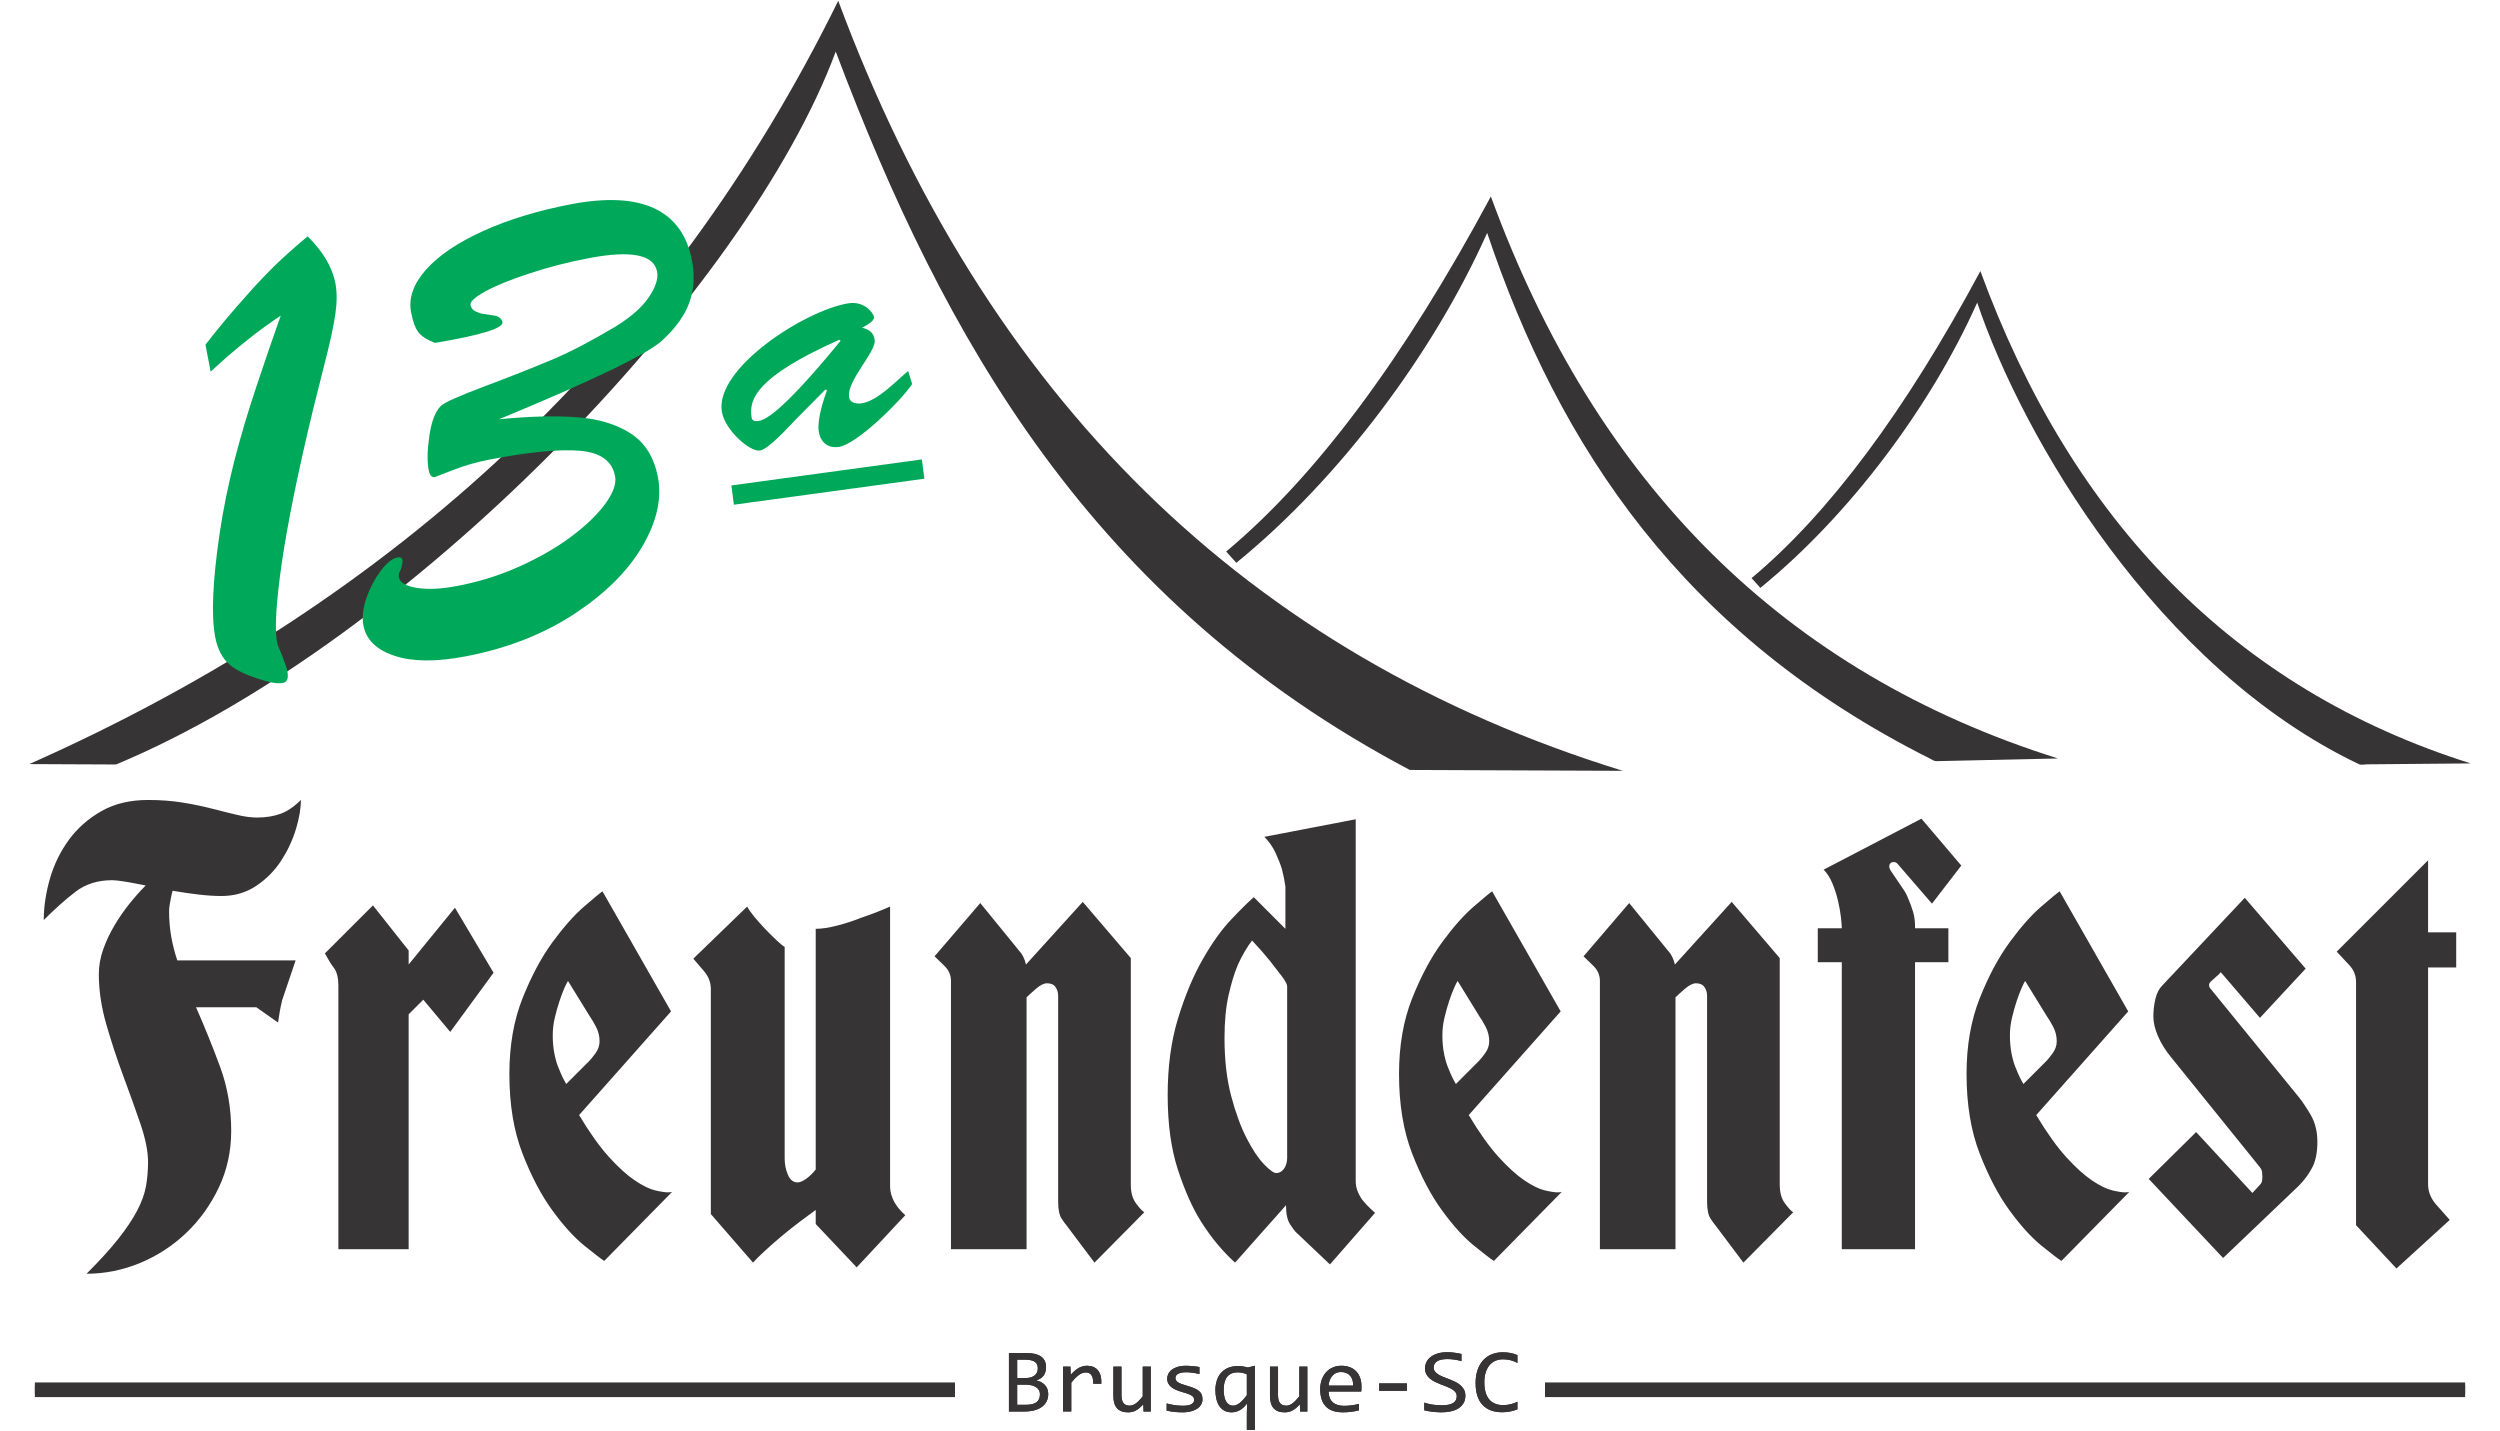 <?xml version="1.0" encoding="UTF-8"?> <svg xmlns="http://www.w3.org/2000/svg" xmlns:xlink="http://www.w3.org/1999/xlink" xmlns:xodm="http://www.corel.com/coreldraw/odm/2003" xml:space="preserve" width="512px" height="293px" version="1.1" style="shape-rendering:geometricPrecision; text-rendering:geometricPrecision; image-rendering:optimizeQuality; fill-rule:evenodd; clip-rule:evenodd" viewBox="0 0 512 292.67"> <defs> <style type="text/css"> .str0 {stroke:#373435;stroke-width:3;stroke-miterlimit:22.926} .str1 {stroke:#373435;stroke-width:3;stroke-miterlimit:22.926} .fil0 {fill:none} .fil2 {fill:#373435} .fil1 {fill:#373435;fill-rule:nonzero} .fil3 {fill:#00A859;fill-rule:nonzero} </style> </defs> <g id="Camada_x0020_1">  <g id="_2037781076128"> <line class="fil0 str0" x1="7.14" y1="284.46" x2="195.58" y2="284.46"></line> <line class="fil0 str1" x1="504.86" y1="284.46" x2="316.42" y2="284.46"></line> <path class="fil1" d="M214.68 285.33c0,0.57 -0.12,1.08 -0.35,1.53 -0.23,0.44 -0.55,0.81 -0.97,1.11 -0.43,0.31 -0.93,0.54 -1.53,0.7 -0.6,0.16 -1.26,0.24 -2,0.24l-3.2 0 0 -11.98 3.5 0c2.73,0 4.1,0.97 4.1,2.91 0,0.65 -0.16,1.21 -0.47,1.68 -0.32,0.46 -0.83,0.8 -1.55,1.03 0.34,0.06 0.65,0.16 0.95,0.31 0.29,0.15 0.56,0.34 0.78,0.57 0.23,0.23 0.41,0.51 0.54,0.82 0.13,0.32 0.2,0.68 0.2,1.08zm-2.14 -5.27c0,-0.24 -0.04,-0.47 -0.12,-0.69 -0.07,-0.22 -0.2,-0.4 -0.39,-0.56 -0.19,-0.16 -0.45,-0.28 -0.76,-0.37 -0.32,-0.09 -0.73,-0.14 -1.22,-0.14l-1.73 0 0 3.76 1.67 0c0.39,0 0.74,-0.04 1.04,-0.12 0.31,-0.08 0.58,-0.21 0.8,-0.37 0.23,-0.16 0.4,-0.37 0.52,-0.62 0.13,-0.25 0.19,-0.54 0.19,-0.89zm0.44 5.32c0,-0.3 -0.06,-0.58 -0.2,-0.82 -0.13,-0.25 -0.32,-0.46 -0.58,-0.62 -0.25,-0.17 -0.56,-0.3 -0.92,-0.39 -0.37,-0.09 -0.78,-0.14 -1.23,-0.14l-1.73 0 0 4.13 1.78 0c0.98,0 1.69,-0.17 2.17,-0.52 0.48,-0.35 0.71,-0.9 0.71,-1.64zm4.74 -5.67l1.51 0 0.05 1.7c0.57,-0.66 1.12,-1.13 1.67,-1.43 0.55,-0.29 1.1,-0.44 1.66,-0.44 0.98,0 1.73,0.31 2.24,0.93 0.51,0.62 0.75,1.53 0.71,2.75l-1.67 0c0.02,-0.81 -0.11,-1.4 -0.37,-1.76 -0.26,-0.37 -0.65,-0.55 -1.15,-0.55 -0.22,0 -0.45,0.04 -0.67,0.12 -0.23,0.07 -0.46,0.19 -0.69,0.36 -0.24,0.17 -0.49,0.39 -0.76,0.65 -0.26,0.27 -0.55,0.59 -0.85,0.96l0 5.91 -1.68 0 0 -9.2zm17.96 9.2l-1.48 0 -0.06 -1.48c-0.28,0.31 -0.55,0.58 -0.81,0.79 -0.25,0.21 -0.51,0.38 -0.76,0.51 -0.25,0.13 -0.51,0.22 -0.76,0.27 -0.26,0.06 -0.53,0.08 -0.82,0.08 -0.98,0 -1.72,-0.28 -2.22,-0.84 -0.5,-0.55 -0.75,-1.39 -0.75,-2.52l0 -6.01 1.66 0 0 5.88c0,1.42 0.55,2.12 1.65,2.12 0.2,0 0.4,-0.03 0.59,-0.09 0.19,-0.05 0.39,-0.16 0.61,-0.3 0.21,-0.14 0.44,-0.34 0.68,-0.58 0.24,-0.25 0.52,-0.55 0.82,-0.93l0 -6.1 1.65 0 0 9.2zm10.59 -2.51c0,0.33 -0.05,0.62 -0.17,0.87 -0.11,0.26 -0.27,0.49 -0.46,0.69 -0.2,0.2 -0.43,0.37 -0.69,0.51 -0.26,0.14 -0.54,0.25 -0.83,0.34 -0.29,0.1 -0.6,0.16 -0.91,0.2 -0.31,0.05 -0.61,0.07 -0.91,0.07 -0.65,0 -1.24,-0.03 -1.78,-0.08 -0.54,-0.06 -1.08,-0.15 -1.59,-0.28l0 -1.46c0.55,0.15 1.11,0.27 1.66,0.35 0.55,0.08 1.1,0.12 1.64,0.12 0.8,0 1.38,-0.1 1.76,-0.31 0.38,-0.21 0.57,-0.51 0.57,-0.89 0,-0.17 -0.02,-0.31 -0.09,-0.44 -0.06,-0.14 -0.17,-0.26 -0.32,-0.38 -0.16,-0.12 -0.41,-0.24 -0.74,-0.37 -0.34,-0.13 -0.79,-0.28 -1.37,-0.44 -0.43,-0.13 -0.83,-0.26 -1.19,-0.42 -0.37,-0.16 -0.68,-0.34 -0.95,-0.56 -0.27,-0.21 -0.47,-0.46 -0.63,-0.75 -0.15,-0.28 -0.23,-0.62 -0.23,-1.02 0,-0.25 0.06,-0.53 0.19,-0.84 0.12,-0.3 0.33,-0.59 0.63,-0.85 0.3,-0.27 0.7,-0.48 1.21,-0.66 0.51,-0.17 1.15,-0.26 1.91,-0.26 0.37,0 0.79,0.02 1.24,0.06 0.46,0.04 0.94,0.11 1.43,0.2l0 1.43c-0.52,-0.12 -1.01,-0.21 -1.48,-0.27 -0.47,-0.06 -0.87,-0.09 -1.21,-0.09 -0.42,0 -0.76,0.03 -1.05,0.09 -0.28,0.07 -0.51,0.15 -0.68,0.26 -0.18,0.1 -0.3,0.23 -0.38,0.37 -0.08,0.14 -0.12,0.3 -0.12,0.46 0,0.17 0.04,0.32 0.1,0.45 0.07,0.14 0.19,0.27 0.37,0.39 0.18,0.13 0.44,0.25 0.76,0.38 0.33,0.12 0.75,0.26 1.27,0.41 0.56,0.16 1.04,0.32 1.43,0.5 0.38,0.17 0.7,0.36 0.94,0.58 0.24,0.21 0.41,0.45 0.52,0.72 0.1,0.27 0.15,0.58 0.15,0.92zm2.64 -1.9c0,-0.66 0.1,-1.28 0.28,-1.88 0.18,-0.59 0.45,-1.11 0.83,-1.56 0.38,-0.45 0.86,-0.81 1.45,-1.07 0.59,-0.26 1.29,-0.39 2.11,-0.39 0.32,0 0.64,0.02 0.96,0.07 0.32,0.05 0.65,0.12 1.01,0.23l1.45 -0.36 0 13.13 -1.65 0 0 -3.48 0.08 -1.97c-0.89,1.24 -1.97,1.86 -3.21,1.86 -0.55,0 -1.04,-0.11 -1.45,-0.33 -0.41,-0.22 -0.76,-0.53 -1.03,-0.93 -0.28,-0.41 -0.49,-0.89 -0.62,-1.45 -0.14,-0.57 -0.21,-1.19 -0.21,-1.87zm1.7 -0.1c0,0.51 0.03,0.97 0.12,1.38 0.07,0.41 0.19,0.76 0.36,1.04 0.16,0.29 0.36,0.51 0.6,0.66 0.25,0.15 0.54,0.23 0.86,0.23 0.42,0 0.86,-0.18 1.33,-0.54 0.47,-0.36 0.96,-0.9 1.47,-1.61l0 -4.27c-0.25,-0.12 -0.54,-0.21 -0.86,-0.29 -0.32,-0.07 -0.66,-0.11 -1.02,-0.11 -0.93,0 -1.65,0.3 -2.13,0.89 -0.49,0.6 -0.73,1.47 -0.73,2.62zm17.14 4.51l-1.48 0 -0.06 -1.48c-0.29,0.31 -0.55,0.58 -0.81,0.79 -0.26,0.21 -0.51,0.38 -0.76,0.51 -0.26,0.13 -0.51,0.22 -0.77,0.27 -0.26,0.06 -0.52,0.08 -0.81,0.08 -0.98,0 -1.72,-0.28 -2.22,-0.84 -0.5,-0.55 -0.75,-1.39 -0.75,-2.52l0 -6.01 1.65 0 0 5.88c0,1.42 0.55,2.12 1.65,2.12 0.21,0 0.4,-0.03 0.59,-0.09 0.2,-0.05 0.4,-0.16 0.61,-0.3 0.21,-0.14 0.44,-0.34 0.69,-0.58 0.24,-0.25 0.51,-0.55 0.82,-0.93l0 -6.1 1.65 0 0 9.2zm11.08 -5.09c0,0.22 -0.01,0.42 -0.01,0.57 -0.01,0.15 -0.02,0.29 -0.03,0.43l-6.69 0c0,0.94 0.27,1.67 0.82,2.17 0.54,0.5 1.32,0.76 2.35,0.76 0.28,0 0.56,-0.01 0.84,-0.03 0.28,-0.03 0.55,-0.05 0.81,-0.09 0.25,-0.04 0.5,-0.08 0.74,-0.13 0.24,-0.04 0.46,-0.09 0.66,-0.15l0 1.32c-0.45,0.12 -0.96,0.22 -1.53,0.29 -0.56,0.08 -1.15,0.12 -1.76,0.12 -0.81,0 -1.52,-0.11 -2.1,-0.32 -0.59,-0.21 -1.08,-0.52 -1.45,-0.93 -0.38,-0.41 -0.66,-0.91 -0.84,-1.5 -0.18,-0.59 -0.27,-1.26 -0.27,-2 0,-0.65 0.1,-1.26 0.29,-1.84 0.19,-0.58 0.47,-1.09 0.84,-1.52 0.37,-0.44 0.83,-0.79 1.37,-1.04 0.53,-0.26 1.14,-0.39 1.83,-0.39 0.66,0 1.25,0.1 1.76,0.3 0.52,0.2 0.95,0.49 1.3,0.86 0.35,0.37 0.62,0.82 0.8,1.35 0.18,0.52 0.27,1.11 0.27,1.77zm-1.71 -0.22c0.01,-0.41 -0.03,-0.79 -0.13,-1.13 -0.1,-0.34 -0.26,-0.63 -0.47,-0.87 -0.21,-0.25 -0.47,-0.44 -0.79,-0.58 -0.32,-0.13 -0.68,-0.2 -1.1,-0.2 -0.37,0 -0.69,0.06 -0.99,0.2 -0.3,0.13 -0.56,0.32 -0.77,0.57 -0.22,0.24 -0.39,0.54 -0.52,0.88 -0.14,0.34 -0.22,0.72 -0.25,1.13l5.02 0zm11.01 1.07l-5.67 0 0 -1.51 5.67 0 0 1.51zm11.98 1c0,0.57 -0.12,1.07 -0.36,1.49 -0.25,0.43 -0.58,0.79 -1.01,1.07 -0.43,0.29 -0.95,0.5 -1.56,0.64 -0.6,0.14 -1.27,0.21 -2,0.21 -0.33,0 -0.65,-0.01 -0.98,-0.04 -0.32,-0.02 -0.64,-0.05 -0.94,-0.09 -0.3,-0.04 -0.58,-0.08 -0.85,-0.13 -0.26,-0.05 -0.51,-0.1 -0.72,-0.15l0 -1.58c0.48,0.17 1.01,0.3 1.6,0.4 0.59,0.1 1.26,0.14 2.02,0.14 0.54,0 1.01,-0.04 1.39,-0.12 0.38,-0.08 0.69,-0.2 0.94,-0.36 0.24,-0.17 0.42,-0.36 0.53,-0.6 0.11,-0.23 0.17,-0.49 0.17,-0.79 0,-0.33 -0.1,-0.6 -0.28,-0.83 -0.19,-0.23 -0.44,-0.43 -0.74,-0.62 -0.3,-0.17 -0.65,-0.34 -1.04,-0.49 -0.39,-0.15 -0.78,-0.3 -1.19,-0.46 -0.4,-0.16 -0.8,-0.34 -1.19,-0.52 -0.39,-0.19 -0.74,-0.41 -1.04,-0.66 -0.3,-0.26 -0.55,-0.55 -0.74,-0.9 -0.18,-0.34 -0.28,-0.75 -0.28,-1.22 0,-0.41 0.09,-0.81 0.27,-1.21 0.18,-0.4 0.45,-0.75 0.83,-1.06 0.37,-0.31 0.85,-0.56 1.43,-0.74 0.59,-0.2 1.29,-0.29 2.1,-0.29 0.21,0 0.44,0.01 0.68,0.03 0.24,0.02 0.49,0.04 0.74,0.08 0.25,0.03 0.5,0.07 0.74,0.11 0.25,0.04 0.47,0.09 0.68,0.14l0 1.46c-0.49,-0.13 -0.98,-0.24 -1.46,-0.3 -0.49,-0.08 -0.96,-0.11 -1.42,-0.11 -0.97,0 -1.68,0.16 -2.13,0.47 -0.46,0.31 -0.69,0.73 -0.69,1.26 0,0.32 0.1,0.6 0.28,0.83 0.19,0.23 0.44,0.44 0.74,0.63 0.3,0.18 0.65,0.35 1.04,0.5 0.39,0.15 0.79,0.3 1.19,0.46 0.4,0.16 0.8,0.33 1.19,0.52 0.39,0.19 0.74,0.42 1.04,0.68 0.3,0.25 0.55,0.56 0.74,0.91 0.18,0.35 0.28,0.76 0.28,1.24zm10.66 2.79c-0.99,0.4 -2.03,0.6 -3.12,0.6 -1.75,0 -3.1,-0.51 -4.04,-1.52 -0.94,-1.01 -1.41,-2.51 -1.41,-4.49 0,-0.96 0.13,-1.83 0.39,-2.6 0.26,-0.78 0.63,-1.43 1.11,-1.98 0.48,-0.54 1.07,-0.96 1.75,-1.25 0.68,-0.29 1.45,-0.44 2.3,-0.44 0.57,0 1.11,0.05 1.6,0.14 0.5,0.1 0.97,0.24 1.42,0.44l0 1.6c-0.45,-0.24 -0.91,-0.42 -1.39,-0.55 -0.48,-0.12 -1.01,-0.19 -1.58,-0.19 -0.58,0 -1.11,0.11 -1.58,0.32 -0.47,0.21 -0.87,0.52 -1.2,0.92 -0.33,0.4 -0.59,0.89 -0.76,1.47 -0.18,0.57 -0.27,1.23 -0.27,1.97 0,1.55 0.33,2.72 0.98,3.51 0.65,0.79 1.61,1.19 2.87,1.19 0.53,0 1.04,-0.06 1.53,-0.18 0.49,-0.12 0.95,-0.29 1.4,-0.5l0 1.54z"></path> <polygon class="fil1" points="7.14,283.56 195.58,283.56 195.58,285.36 7.14,285.36 "></polygon> <polygon class="fil1" points="504.86,285.36 316.42,285.36 316.42,283.56 504.86,283.56 "></polygon> <path class="fil1" d="M214.68 285.33c0,0.57 -0.12,1.08 -0.35,1.53 -0.23,0.44 -0.55,0.81 -0.97,1.11 -0.43,0.31 -0.93,0.54 -1.53,0.7 -0.6,0.16 -1.26,0.24 -2,0.24l-3.2 0 0 -11.98 3.5 0c2.73,0 4.1,0.97 4.1,2.91 0,0.65 -0.16,1.21 -0.47,1.68 -0.32,0.46 -0.83,0.8 -1.55,1.03 0.34,0.06 0.65,0.16 0.95,0.31 0.29,0.15 0.56,0.34 0.78,0.57 0.23,0.23 0.41,0.51 0.54,0.82 0.13,0.32 0.2,0.68 0.2,1.08zm-2.14 -5.27c0,-0.24 -0.04,-0.47 -0.12,-0.69 -0.07,-0.22 -0.2,-0.4 -0.39,-0.56 -0.19,-0.16 -0.45,-0.28 -0.76,-0.37 -0.32,-0.09 -0.73,-0.14 -1.22,-0.14l-1.73 0 0 3.76 1.67 0c0.39,0 0.74,-0.04 1.04,-0.12 0.31,-0.08 0.58,-0.21 0.8,-0.37 0.23,-0.16 0.4,-0.37 0.52,-0.62 0.13,-0.25 0.19,-0.54 0.19,-0.89zm0.44 5.32c0,-0.3 -0.06,-0.58 -0.2,-0.82 -0.13,-0.25 -0.32,-0.46 -0.58,-0.62 -0.25,-0.17 -0.56,-0.3 -0.92,-0.39 -0.37,-0.09 -0.78,-0.14 -1.23,-0.14l-1.73 0 0 4.13 1.78 0c0.98,0 1.69,-0.17 2.17,-0.52 0.48,-0.35 0.71,-0.9 0.71,-1.64zm4.74 -5.67l1.51 0 0.05 1.7c0.57,-0.66 1.12,-1.13 1.67,-1.43 0.55,-0.29 1.1,-0.44 1.66,-0.44 0.98,0 1.73,0.31 2.24,0.93 0.51,0.62 0.75,1.53 0.71,2.75l-1.67 0c0.02,-0.81 -0.11,-1.4 -0.37,-1.76 -0.26,-0.37 -0.65,-0.55 -1.15,-0.55 -0.22,0 -0.45,0.04 -0.67,0.12 -0.23,0.07 -0.46,0.19 -0.69,0.36 -0.24,0.17 -0.49,0.39 -0.76,0.65 -0.26,0.27 -0.55,0.59 -0.85,0.96l0 5.91 -1.68 0 0 -9.2zm17.96 9.2l-1.48 0 -0.06 -1.48c-0.28,0.31 -0.55,0.58 -0.81,0.79 -0.25,0.21 -0.51,0.38 -0.76,0.51 -0.25,0.13 -0.51,0.22 -0.76,0.27 -0.26,0.06 -0.53,0.08 -0.82,0.08 -0.98,0 -1.72,-0.28 -2.22,-0.84 -0.5,-0.55 -0.75,-1.39 -0.75,-2.52l0 -6.01 1.66 0 0 5.88c0,1.42 0.55,2.12 1.65,2.12 0.2,0 0.4,-0.03 0.59,-0.09 0.19,-0.05 0.39,-0.16 0.61,-0.3 0.21,-0.14 0.44,-0.34 0.68,-0.58 0.24,-0.25 0.52,-0.55 0.82,-0.93l0 -6.1 1.65 0 0 9.2zm10.59 -2.51c0,0.33 -0.05,0.62 -0.17,0.87 -0.11,0.26 -0.27,0.49 -0.46,0.69 -0.2,0.2 -0.43,0.37 -0.69,0.51 -0.26,0.14 -0.54,0.25 -0.83,0.34 -0.29,0.1 -0.6,0.16 -0.91,0.2 -0.31,0.05 -0.61,0.07 -0.91,0.07 -0.65,0 -1.24,-0.03 -1.78,-0.08 -0.54,-0.06 -1.08,-0.15 -1.59,-0.28l0 -1.46c0.55,0.15 1.11,0.27 1.66,0.35 0.55,0.08 1.1,0.12 1.64,0.12 0.8,0 1.38,-0.1 1.76,-0.31 0.38,-0.21 0.57,-0.51 0.57,-0.89 0,-0.17 -0.02,-0.31 -0.09,-0.44 -0.06,-0.14 -0.17,-0.26 -0.32,-0.38 -0.16,-0.12 -0.41,-0.24 -0.74,-0.37 -0.34,-0.13 -0.79,-0.28 -1.37,-0.44 -0.43,-0.13 -0.83,-0.26 -1.19,-0.42 -0.37,-0.16 -0.68,-0.34 -0.95,-0.56 -0.27,-0.21 -0.47,-0.46 -0.63,-0.75 -0.15,-0.28 -0.23,-0.62 -0.23,-1.02 0,-0.25 0.06,-0.53 0.19,-0.84 0.12,-0.3 0.33,-0.59 0.63,-0.85 0.3,-0.27 0.7,-0.48 1.21,-0.66 0.51,-0.17 1.15,-0.26 1.91,-0.26 0.37,0 0.79,0.02 1.24,0.06 0.46,0.04 0.94,0.11 1.43,0.2l0 1.43c-0.52,-0.12 -1.01,-0.21 -1.48,-0.27 -0.47,-0.06 -0.87,-0.09 -1.21,-0.09 -0.42,0 -0.76,0.03 -1.05,0.09 -0.28,0.07 -0.51,0.15 -0.68,0.26 -0.18,0.1 -0.3,0.23 -0.38,0.37 -0.08,0.14 -0.12,0.3 -0.12,0.46 0,0.17 0.04,0.32 0.1,0.45 0.07,0.14 0.19,0.27 0.37,0.39 0.18,0.13 0.44,0.25 0.76,0.38 0.33,0.12 0.75,0.26 1.27,0.41 0.56,0.16 1.04,0.32 1.43,0.5 0.38,0.17 0.7,0.36 0.94,0.58 0.24,0.21 0.41,0.45 0.52,0.72 0.1,0.27 0.15,0.58 0.15,0.92zm2.64 -1.9c0,-0.66 0.1,-1.28 0.28,-1.88 0.18,-0.59 0.45,-1.11 0.83,-1.56 0.38,-0.45 0.86,-0.81 1.45,-1.07 0.59,-0.26 1.29,-0.39 2.11,-0.39 0.32,0 0.64,0.02 0.96,0.07 0.32,0.05 0.65,0.12 1.01,0.23l1.45 -0.36 0 13.13 -1.65 0 0 -3.48 0.08 -1.97c-0.89,1.24 -1.97,1.86 -3.21,1.86 -0.55,0 -1.04,-0.11 -1.45,-0.33 -0.41,-0.22 -0.76,-0.53 -1.03,-0.93 -0.28,-0.41 -0.49,-0.89 -0.62,-1.45 -0.14,-0.57 -0.21,-1.19 -0.21,-1.87zm1.7 -0.1c0,0.51 0.03,0.97 0.12,1.38 0.07,0.41 0.19,0.76 0.36,1.04 0.16,0.29 0.36,0.51 0.6,0.66 0.25,0.15 0.54,0.23 0.86,0.23 0.42,0 0.86,-0.18 1.33,-0.54 0.47,-0.36 0.96,-0.9 1.47,-1.61l0 -4.27c-0.25,-0.12 -0.54,-0.21 -0.86,-0.29 -0.32,-0.07 -0.66,-0.11 -1.02,-0.11 -0.93,0 -1.65,0.3 -2.13,0.89 -0.49,0.6 -0.73,1.47 -0.73,2.62zm17.14 4.51l-1.48 0 -0.06 -1.48c-0.29,0.31 -0.55,0.58 -0.81,0.79 -0.26,0.21 -0.51,0.38 -0.76,0.51 -0.26,0.13 -0.51,0.22 -0.77,0.27 -0.26,0.06 -0.52,0.08 -0.81,0.08 -0.98,0 -1.72,-0.28 -2.22,-0.84 -0.5,-0.55 -0.75,-1.39 -0.75,-2.52l0 -6.01 1.65 0 0 5.88c0,1.42 0.55,2.12 1.65,2.12 0.21,0 0.4,-0.03 0.59,-0.09 0.2,-0.05 0.4,-0.16 0.61,-0.3 0.21,-0.14 0.44,-0.34 0.69,-0.58 0.24,-0.25 0.51,-0.55 0.82,-0.93l0 -6.1 1.65 0 0 9.2zm11.08 -5.09c0,0.22 -0.01,0.42 -0.01,0.57 -0.01,0.15 -0.02,0.29 -0.03,0.43l-6.69 0c0,0.94 0.27,1.67 0.82,2.17 0.54,0.5 1.32,0.76 2.35,0.76 0.28,0 0.56,-0.01 0.84,-0.03 0.28,-0.03 0.55,-0.05 0.81,-0.09 0.25,-0.04 0.5,-0.08 0.74,-0.13 0.24,-0.04 0.46,-0.09 0.66,-0.15l0 1.32c-0.45,0.12 -0.96,0.22 -1.53,0.29 -0.56,0.08 -1.15,0.12 -1.76,0.12 -0.81,0 -1.52,-0.11 -2.1,-0.32 -0.59,-0.21 -1.08,-0.52 -1.45,-0.93 -0.38,-0.41 -0.66,-0.91 -0.84,-1.5 -0.18,-0.59 -0.27,-1.26 -0.27,-2 0,-0.65 0.1,-1.26 0.29,-1.84 0.19,-0.58 0.47,-1.09 0.84,-1.52 0.37,-0.44 0.83,-0.79 1.37,-1.04 0.53,-0.26 1.14,-0.39 1.83,-0.39 0.66,0 1.25,0.1 1.76,0.3 0.52,0.2 0.95,0.49 1.3,0.86 0.35,0.37 0.62,0.82 0.8,1.35 0.18,0.52 0.27,1.11 0.27,1.77zm-1.71 -0.22c0.01,-0.41 -0.03,-0.79 -0.13,-1.13 -0.1,-0.34 -0.26,-0.63 -0.47,-0.87 -0.21,-0.25 -0.47,-0.44 -0.79,-0.58 -0.32,-0.13 -0.68,-0.2 -1.1,-0.2 -0.37,0 -0.69,0.06 -0.99,0.2 -0.3,0.13 -0.56,0.32 -0.77,0.57 -0.22,0.24 -0.39,0.54 -0.52,0.88 -0.14,0.34 -0.22,0.72 -0.25,1.13l5.02 0zm11.01 1.07l-5.67 0 0 -1.51 5.67 0 0 1.51zm11.98 1c0,0.57 -0.12,1.07 -0.36,1.49 -0.25,0.43 -0.58,0.79 -1.01,1.07 -0.43,0.29 -0.95,0.5 -1.56,0.64 -0.6,0.14 -1.27,0.21 -2,0.21 -0.33,0 -0.65,-0.01 -0.98,-0.04 -0.32,-0.02 -0.64,-0.05 -0.94,-0.09 -0.3,-0.04 -0.58,-0.08 -0.85,-0.13 -0.26,-0.05 -0.51,-0.1 -0.72,-0.15l0 -1.58c0.48,0.17 1.01,0.3 1.6,0.4 0.59,0.1 1.26,0.14 2.02,0.14 0.54,0 1.01,-0.04 1.39,-0.12 0.38,-0.08 0.69,-0.2 0.94,-0.36 0.24,-0.17 0.42,-0.36 0.53,-0.6 0.11,-0.23 0.17,-0.49 0.17,-0.79 0,-0.33 -0.1,-0.6 -0.28,-0.83 -0.19,-0.23 -0.44,-0.43 -0.74,-0.62 -0.3,-0.17 -0.65,-0.34 -1.04,-0.49 -0.39,-0.15 -0.78,-0.3 -1.19,-0.46 -0.4,-0.16 -0.8,-0.34 -1.19,-0.52 -0.39,-0.19 -0.74,-0.41 -1.04,-0.66 -0.3,-0.26 -0.55,-0.55 -0.74,-0.9 -0.18,-0.34 -0.28,-0.75 -0.28,-1.22 0,-0.41 0.09,-0.81 0.27,-1.21 0.18,-0.4 0.45,-0.75 0.83,-1.06 0.37,-0.31 0.85,-0.56 1.43,-0.74 0.59,-0.2 1.29,-0.29 2.1,-0.29 0.21,0 0.44,0.01 0.68,0.03 0.24,0.02 0.49,0.04 0.74,0.08 0.25,0.03 0.5,0.07 0.74,0.11 0.25,0.04 0.47,0.09 0.68,0.14l0 1.46c-0.49,-0.13 -0.98,-0.24 -1.46,-0.3 -0.49,-0.08 -0.96,-0.11 -1.42,-0.11 -0.97,0 -1.68,0.16 -2.13,0.47 -0.46,0.31 -0.69,0.73 -0.69,1.26 0,0.32 0.1,0.6 0.28,0.83 0.19,0.23 0.44,0.44 0.74,0.63 0.3,0.18 0.65,0.35 1.04,0.5 0.39,0.15 0.79,0.3 1.19,0.46 0.4,0.16 0.8,0.33 1.19,0.52 0.39,0.19 0.74,0.42 1.04,0.68 0.3,0.25 0.55,0.56 0.74,0.91 0.18,0.35 0.28,0.76 0.28,1.24zm10.66 2.79c-0.99,0.4 -2.03,0.6 -3.12,0.6 -1.75,0 -3.1,-0.51 -4.04,-1.52 -0.94,-1.01 -1.41,-2.51 -1.41,-4.49 0,-0.96 0.13,-1.83 0.39,-2.6 0.26,-0.78 0.63,-1.43 1.11,-1.98 0.48,-0.54 1.07,-0.96 1.75,-1.25 0.68,-0.29 1.45,-0.44 2.3,-0.44 0.57,0 1.11,0.05 1.6,0.14 0.5,0.1 0.97,0.24 1.42,0.44l0 1.6c-0.45,-0.24 -0.91,-0.42 -1.39,-0.55 -0.48,-0.12 -1.01,-0.19 -1.58,-0.19 -0.58,0 -1.11,0.11 -1.58,0.32 -0.47,0.21 -0.87,0.52 -1.2,0.92 -0.33,0.4 -0.59,0.89 -0.76,1.47 -0.18,0.57 -0.27,1.23 -0.27,1.97 0,1.55 0.33,2.72 0.98,3.51 0.65,0.79 1.61,1.19 2.87,1.19 0.53,0 1.04,-0.06 1.53,-0.18 0.49,-0.12 0.95,-0.29 1.4,-0.5l0 1.54z"></path> <path class="fil2" d="M23.76 156.4l-17.76 -0.08c75.75,-33.66 130.98,-85.77 165.67,-156.32 30.25,81.4 83.81,133.97 160.69,157.7 -29.09,-0.12 -43.63,-0.18 -43.63,-0.18 -65.08,-34.37 -95.34,-88.18 -117.57,-147.12 -18.27,49.28 -87.68,121.11 -147.4,146z"></path> <path class="fil2" d="M253.2 115.1c-1.38,-1.54 -2.08,-2.31 -2.08,-2.31 18.34,-15.31 36.41,-39.55 54.21,-72.72 21.64,59.19 60.35,97.56 116.14,115.1l-24.91 0.55c-0.48,0.01 -0.9,-0.33 -1.31,-0.53 -50.49,-25.36 -75.9,-63.75 -90.68,-107.66 -10.87,24.39 -30.13,50.3 -51.37,67.57z"></path> <path class="fil2" d="M360.52 120.23c-1.2,-1.34 -1.8,-2 -1.8,-2 15.86,-13.24 31.48,-34.2 46.86,-62.88 18.72,51.18 52.19,85.67 100.42,100.83l-21.29 0.19c-0.54,0.01 -1.13,0.2 -1.62,-0.04 -41.35,-19.73 -68.88,-66.97 -78.16,-94.53 -9.39,21.09 -26.05,43.49 -44.41,58.43z"></path> <g> <path class="fil3" d="M43.14 75.95l-1.06 -5.52c1.34,-1.76 2.73,-3.46 4.13,-5.13 1.39,-1.68 2.98,-3.49 4.73,-5.44 1.75,-1.98 3.56,-3.88 5.46,-5.75 1.92,-1.84 4.12,-3.81 6.61,-5.87 3.15,3.12 5.06,6.34 5.68,9.61 0.34,1.79 0.34,3.87 0,6.23 -0.34,2.35 -0.92,5.06 -1.69,8.15 -0.79,3.08 -1.77,6.97 -2.91,11.6 -3.08,12.76 -5.19,23.18 -6.38,31.31 -1.17,8.12 -1.49,13.55 -0.96,16.31 0.04,0.21 0.37,1.08 0.98,2.53 0.59,1.47 0.98,2.59 1.12,3.34 0.25,1.32 0.01,2.08 -0.7,2.31 -0.75,0.24 -1.84,0.16 -3.31,-0.2 -3.78,-1.04 -6.41,-2.21 -7.88,-3.53 -1.47,-1.3 -2.42,-3.16 -2.89,-5.61 -0.83,-4.35 -0.53,-11.42 0.91,-21.21 0.73,-4.94 1.76,-9.91 3.02,-14.9 1.29,-4.99 2.8,-10.1 4.55,-15.3 1.72,-5.2 3.38,-10 4.95,-14.41 -4.66,3.09 -9.46,6.92 -14.36,11.48zm45.95 -5.89c-1.44,-0.54 -2.52,-1.19 -3.24,-1.98 -0.71,-0.8 -1.26,-2.22 -1.66,-4.29 -0.55,-2.88 0.45,-5.77 3.02,-8.69 2.57,-2.9 6.47,-5.56 11.7,-7.94 5.23,-2.36 11.24,-4.2 18.04,-5.5 7.22,-1.38 12.94,-1.09 17.08,0.86 4.14,1.95 6.71,5.52 7.69,10.68 0.59,3.06 0.42,5.91 -0.52,8.52 -0.9,2.63 -2.77,5.23 -5.54,7.81 -3.09,2.84 -14.25,8.21 -33.49,16.18 6.16,-0.62 11.48,-0.76 15.91,-0.43 4.42,0.3 8.12,1.43 11.08,3.32 2.95,1.92 4.8,4.9 5.58,8.95 0.84,4.4 -0.23,9.16 -3.24,14.27 -3.01,5.09 -7.69,9.7 -14.03,13.85 -6.35,4.12 -13.72,6.99 -22.13,8.59 -6,1.15 -10.88,1.11 -14.55,-0.12 -3.7,-1.23 -5.81,-3.31 -6.36,-6.19 -0.32,-1.65 -0.1,-3.53 0.6,-5.62 0.72,-2.07 1.7,-3.93 2.91,-5.57 1.25,-1.62 2.38,-2.56 3.39,-2.75 0.65,-0.12 1.01,0.05 1.1,0.51 0.06,0.3 -0.05,0.96 -0.34,1.95 -0.35,0.54 -0.49,1.07 -0.39,1.6 0.21,1.08 1.42,1.8 3.66,2.16 2.24,0.36 5.01,0.24 8.28,-0.39 4.49,-0.85 8.77,-2.2 12.78,-4.01 4.05,-1.83 7.59,-3.86 10.62,-6.14 3.03,-2.27 5.36,-4.53 6.97,-6.74 1.6,-2.22 2.25,-4.09 1.96,-5.6 -0.6,-3.11 -2.98,-4.83 -7.18,-5.2 -4.19,-0.36 -10.31,0.23 -18.37,1.77 -2.74,0.53 -5.34,1.26 -7.78,2.23 -2.44,0.94 -3.62,1.41 -3.53,1.39 -0.69,0.13 -1.11,-0.36 -1.33,-1.49 -0.33,-1.75 -0.28,-4.09 0.16,-7.02 0.44,-2.95 1.22,-4.96 2.35,-6.06 0.72,-0.71 3.71,-2.04 8.99,-4.03 5.28,-1.98 9.8,-3.78 13.58,-5.36 3.78,-1.58 8.2,-3.88 13.26,-6.9 3.15,-1.96 5.42,-3.97 6.79,-6.02 1.38,-2.06 1.93,-3.78 1.66,-5.19 -0.67,-3.5 -5.33,-4.42 -14.01,-2.76 -4.21,0.8 -8.28,1.84 -12.17,3.14 -3.9,1.27 -6.91,2.51 -9.03,3.68 -2.13,1.17 -3.13,2.1 -3,2.77 0.11,0.57 0.43,1.01 0.99,1.29 0.52,0.25 1.06,0.44 1.55,0.53 0.52,0.07 1.36,0.2 2.48,0.37 0.3,0.04 0.61,0.17 0.94,0.41 0.31,0.23 0.51,0.55 0.58,0.89 0.24,1.27 -4.36,2.68 -13.81,4.27z"></path> <path class="fil3" d="M169.06 79.59l0.26 0.21 0.1 -0.14c-0.8,2.04 -2.05,6.09 -1.76,8.37 0.28,2.16 1.66,3.67 4.1,3.34 3.73,-0.51 12.87,-9.56 15.05,-12.88l-0.82 -2.68c-2.46,2.05 -6.31,6.19 -9.57,6.63 -1.16,0.16 -2.39,-0.14 -2.54,-1.33 -0.43,-3.34 5.56,-9.24 5.26,-11.61 -0.2,-1.56 -1.11,-2.17 -2.59,-2.56 0.67,-0.33 2.56,-1.32 2.45,-2.16 -0.11,-0.84 -1.98,-3.39 -5.34,-2.81 -8.82,1.45 -27.32,13.32 -25.82,22.2 0.6,3.68 5.69,8.23 7.78,7.94 1.75,-0.24 6,-4.96 7.36,-6.37l6.08 -6.15zm3.1 -9.97c-12.8,15.64 -15.79,16.29 -16.96,16.45 -1.16,0.16 -1.25,-0.54 -1.3,-0.9 -0.46,-3.57 0.85,-8.1 17.99,-15.76l0.27 0.21zm-22.37 29.63l0.51 3.95 39.01 -5.33 -0.51 -3.95 -39.01 5.33z"></path> </g> <path class="fil1" d="M17.72 260.7c2.72,-2.71 4.9,-5.11 6.54,-7.19 1.64,-2.08 2.92,-4 3.84,-5.76 0.92,-1.76 1.52,-3.42 1.8,-4.98 0.27,-1.56 0.42,-3.22 0.42,-4.98 0,-2.15 -0.53,-4.75 -1.56,-7.79 -1.04,-3.04 -2.2,-6.28 -3.48,-9.72 -1.28,-3.44 -2.44,-6.95 -3.48,-10.55 -1.04,-3.6 -1.56,-7.04 -1.56,-10.32 0,-1.76 0.3,-3.48 0.9,-5.16 0.6,-1.68 1.36,-3.29 2.28,-4.85 0.92,-1.56 1.94,-3.04 3.06,-4.44 1.12,-1.4 2.24,-2.66 3.36,-3.78 -1.6,-0.32 -3,-0.58 -4.2,-0.78 -1.2,-0.2 -2.08,-0.3 -2.64,-0.3 -2.96,0 -5.46,0.78 -7.5,2.34 -2.04,1.56 -4.22,3.5 -6.54,5.82 0,-2.72 0.43,-5.54 1.26,-8.46 0.84,-2.92 2.14,-5.58 3.9,-7.98 1.76,-2.4 3.98,-4.35 6.66,-5.87 2.68,-1.52 5.86,-2.28 9.54,-2.28 2.55,0 4.93,0.18 7.13,0.54 2.2,0.36 4.22,0.78 6.06,1.26 1.84,0.48 3.52,0.89 5.04,1.25 1.52,0.37 2.88,0.55 4.08,0.55 1.83,0 3.45,-0.27 4.85,-0.78 1.4,-0.52 2.78,-1.46 4.14,-2.82 0,1.76 -0.34,3.76 -1.02,5.99 -0.68,2.24 -1.68,4.38 -3,6.42 -1.32,2.04 -3.02,3.76 -5.09,5.16 -2.08,1.4 -4.48,2.1 -7.2,2.1 -1.36,0 -2.9,-0.1 -4.62,-0.3 -1.72,-0.2 -3.5,-0.46 -5.34,-0.78 -0.16,0.56 -0.28,1.08 -0.36,1.56 -0.08,0.48 -0.16,0.92 -0.24,1.32 -0.08,0.48 -0.12,0.92 -0.12,1.32 0,1.76 0.14,3.45 0.42,5.09 0.28,1.64 0.7,3.3 1.26,4.98l24.23 0 -2.76 8.16c-0.24,1.04 -0.4,1.8 -0.48,2.28 -0.08,0.48 -0.2,1.24 -0.36,2.28l-4.43 -3.12 -12.36 0c1.76,4 3.4,8.06 4.92,12.17 1.52,4.12 2.28,8.5 2.28,13.14 0,4.16 -0.84,8.01 -2.52,11.57 -1.68,3.56 -3.9,6.66 -6.66,9.3 -2.76,2.64 -5.92,4.7 -9.47,6.18 -3.56,1.47 -7.22,2.21 -10.98,2.21zm83.36 -61.65l-8.87 12.12 -5.52 -6.6 -3 3 0 48.1 -14.39 0 0 -53.98c0,-1.6 -0.3,-2.8 -0.9,-3.6 -0.6,-0.8 -1.22,-1.8 -1.86,-3l9.84 -9.83 7.31 9.23 0 2.88 9.48 -11.63 7.91 13.31zm19.68 17.99c0.23,-0.24 0.64,-0.74 1.2,-1.5 0.55,-0.76 0.83,-1.58 0.83,-2.46 0,-1.03 -0.24,-2.01 -0.72,-2.93 -0.48,-0.92 -0.91,-1.66 -1.31,-2.22l-4.44 -7.2c-0.16,0.24 -0.4,0.72 -0.72,1.44 -0.32,0.72 -0.66,1.62 -1.02,2.7 -0.36,1.08 -0.68,2.22 -0.96,3.42 -0.28,1.2 -0.42,2.4 -0.42,3.6 0,1.36 0.12,2.63 0.36,3.83 0.24,1.2 0.56,2.24 0.96,3.12 0.4,1.04 0.88,2.04 1.44,3l4.8 -4.8zm-16.44 2.76c0,-5.84 0.9,-11.01 2.7,-15.53 1.8,-4.52 3.84,-8.34 6.12,-11.46 2.28,-3.11 4.44,-5.55 6.48,-7.31 2.04,-1.76 3.29,-2.8 3.77,-3.12l14.04 24.59 -18.83 21.23c2.16,3.6 4.19,6.46 6.11,8.58 1.92,2.11 3.68,3.71 5.28,4.79 1.6,1.08 2.98,1.76 4.14,2.04 1.16,0.28 2.06,0.42 2.7,0.42 0.4,0 0.68,-0.04 0.84,-0.12l-13.92 14.16c-0.64,-0.4 -1.99,-1.44 -4.07,-3.12 -2.08,-1.68 -4.26,-4.08 -6.54,-7.2 -2.28,-3.12 -4.32,-7 -6.12,-11.64 -1.8,-4.63 -2.7,-10.07 -2.7,-16.31zm77.97 23.15c0.08,2.08 1.12,4 3.12,5.76l-9.96 10.68 -8.39 -8.88 0 -2.88c-0.88,0.64 -1.96,1.44 -3.24,2.4 -1.28,0.96 -2.54,1.96 -3.78,3 -1.24,1.04 -2.4,2.06 -3.48,3.06 -1.08,1 -1.86,1.77 -2.34,2.33l-8.64 -9.95 0 -46.06c0,-1.36 -0.46,-2.58 -1.38,-3.66 -0.91,-1.08 -1.65,-1.94 -2.21,-2.58l11.03 -10.67c0.24,0.48 0.7,1.14 1.38,1.98 0.68,0.84 1.42,1.68 2.22,2.52 0.8,0.83 1.58,1.61 2.34,2.33 0.76,0.72 1.34,1.2 1.74,1.44l0 43.31c0,1.19 0.22,2.31 0.66,3.35 0.44,1.04 1.1,1.56 1.98,1.56 0.48,0 1.06,-0.24 1.74,-0.72 0.68,-0.48 1.34,-1.12 1.98,-1.92l0 -49.29c1.19,0 2.65,-0.22 4.37,-0.66 1.72,-0.44 3.38,-0.98 4.98,-1.62 1.92,-0.64 3.88,-1.4 5.88,-2.28l0 57.45zm12.47 12.72l0 -54.94c0,-1.2 -0.46,-2.24 -1.38,-3.12 -0.92,-0.88 -1.58,-1.52 -1.98,-1.92l9.36 -10.91 8.4 10.31c0.32,0.48 0.56,0.96 0.72,1.44 0.08,0.32 0.16,0.6 0.24,0.84l11.63 -12.83 9.84 11.51 0 46.42c0,1.6 0.36,2.88 1.08,3.84 0.72,0.96 1.28,1.56 1.68,1.8l-10.2 10.31 -5.76 -7.67c-0.16,-0.16 -0.48,-0.6 -0.96,-1.32 -0.48,-0.72 -0.72,-1.88 -0.72,-3.48l0 -42.22c0,-0.64 -0.18,-1.22 -0.54,-1.74 -0.36,-0.52 -0.94,-0.78 -1.74,-0.78 -0.64,0 -1.4,0.38 -2.28,1.14 -0.87,0.76 -1.51,1.34 -1.91,1.74l0 51.58 -15.48 0zm61.66 -63.22c-1.04,1.36 -2,3 -2.88,4.92 -0.72,1.68 -1.36,3.76 -1.92,6.24 -0.56,2.48 -0.84,5.4 -0.84,8.76 0,4.55 0.46,8.55 1.38,11.99 0.92,3.44 1.98,6.32 3.18,8.64 1.2,2.32 2.37,4.08 3.53,5.27 1.16,1.2 1.98,1.8 2.46,1.8 0.48,0 0.88,-0.14 1.2,-0.42 0.32,-0.28 0.56,-0.6 0.72,-0.96 0.16,-0.36 0.26,-0.7 0.3,-1.02 0.04,-0.31 0.06,-0.51 0.06,-0.59l0 -35.27c0,-0.4 -0.38,-1.1 -1.14,-2.1 -0.76,-1 -1.58,-2.06 -2.46,-3.18 -1.04,-1.28 -2.23,-2.64 -3.59,-4.08zm21.23 -24.83l0 74.13c0,0.8 0.16,1.56 0.48,2.28 0.32,0.72 0.69,1.34 1.14,1.86 0.43,0.52 0.88,0.98 1.31,1.38 0.45,0.4 0.78,0.72 1.03,0.96l-9.24 10.56 -7.08 -6.72c-0.16,-0.16 -0.52,-0.66 -1.08,-1.5 -0.56,-0.84 -0.84,-2.14 -0.84,-3.9l-10.43 11.75c-2.56,-2.31 -4.88,-5.11 -6.96,-8.39 -1.76,-2.8 -3.34,-6.34 -4.74,-10.62 -1.4,-4.27 -2.1,-9.37 -2.1,-15.29 0,-5.84 0.7,-11.06 2.1,-15.65 1.4,-4.6 3.06,-8.6 4.98,-12 1.92,-3.4 3.88,-6.15 5.88,-8.27 2,-2.12 3.56,-3.66 4.68,-4.62l6.47 6.48 0 -8.64c-0.16,-1.2 -0.4,-2.4 -0.72,-3.6 -0.32,-1.04 -0.76,-2.16 -1.32,-3.36 -0.56,-1.2 -1.32,-2.28 -2.27,-3.24l18.71 -3.6zm25.3 49.42c0.24,-0.24 0.65,-0.74 1.2,-1.5 0.56,-0.76 0.84,-1.58 0.84,-2.46 0,-1.03 -0.24,-2.01 -0.72,-2.93 -0.48,-0.92 -0.91,-1.66 -1.32,-2.22l-4.43 -7.2c-0.16,0.24 -0.4,0.72 -0.72,1.44 -0.32,0.72 -0.66,1.62 -1.02,2.7 -0.36,1.08 -0.68,2.22 -0.96,3.42 -0.28,1.2 -0.42,2.4 -0.42,3.6 0,1.36 0.12,2.63 0.36,3.83 0.24,1.2 0.56,2.24 0.96,3.12 0.4,1.04 0.88,2.04 1.44,3l4.79 -4.8zm-16.43 2.76c0,-5.84 0.9,-11.01 2.7,-15.53 1.8,-4.52 3.84,-8.34 6.12,-11.46 2.28,-3.11 4.44,-5.55 6.48,-7.31 2.03,-1.76 3.29,-2.8 3.77,-3.12l14.04 24.59 -18.83 21.23c2.15,3.6 4.19,6.46 6.11,8.58 1.92,2.11 3.68,3.71 5.28,4.79 1.6,1.08 2.98,1.76 4.14,2.04 1.16,0.28 2.06,0.42 2.7,0.42 0.4,0 0.68,-0.04 0.84,-0.12l-13.92 14.16c-0.64,-0.4 -2,-1.44 -4.07,-3.12 -2.08,-1.68 -4.26,-4.08 -6.54,-7.2 -2.28,-3.12 -4.32,-7 -6.12,-11.64 -1.8,-4.63 -2.7,-10.07 -2.7,-16.31zm41.14 35.87l0 -54.94c0,-1.2 -0.46,-2.24 -1.37,-3.12 -0.92,-0.88 -1.58,-1.52 -1.98,-1.92l9.35 -10.91 8.4 10.31c0.32,0.48 0.56,0.96 0.72,1.44 0.08,0.32 0.16,0.6 0.24,0.84l11.63 -12.83 9.84 11.51 0 46.42c0,1.6 0.36,2.88 1.08,3.84 0.72,0.96 1.28,1.56 1.68,1.8l-10.2 10.31 -5.76 -7.67c-0.16,-0.16 -0.48,-0.6 -0.96,-1.32 -0.48,-0.72 -0.72,-1.88 -0.72,-3.48l0 -42.22c0,-0.64 -0.18,-1.22 -0.54,-1.74 -0.36,-0.52 -0.94,-0.78 -1.73,-0.78 -0.64,0 -1.4,0.38 -2.28,1.14 -0.88,0.76 -1.52,1.34 -1.92,1.74l0 51.58 -15.48 0zm64.54 -65.73l6.83 0 0 6.95 -6.83 0 0 58.78 -15 0 0 -58.78 -4.92 0 0 -6.95 4.92 0c0,-0.48 -0.06,-1.24 -0.18,-2.28 -0.12,-1.04 -0.32,-2.16 -0.6,-3.36 -0.28,-1.2 -0.66,-2.38 -1.14,-3.54 -0.48,-1.16 -1.08,-2.1 -1.8,-2.82l20.03 -10.44 8.16 9.6 -6 7.8 -6.95 -8.04c-0.24,-0.32 -0.52,-0.48 -0.84,-0.48 -0.64,0 -0.96,0.32 -0.96,0.96 0,0.16 0.08,0.4 0.24,0.72l2.52 3.72c0.48,0.64 0.88,1.4 1.2,2.28 0.32,0.72 0.62,1.54 0.9,2.46 0.28,0.92 0.42,1.9 0.42,2.94l0 0.48zm26.98 27.1c0.24,-0.24 0.64,-0.74 1.2,-1.5 0.56,-0.76 0.84,-1.58 0.84,-2.46 0,-1.03 -0.24,-2.01 -0.72,-2.93 -0.48,-0.92 -0.92,-1.66 -1.32,-2.22l-4.43 -7.2c-0.16,0.24 -0.4,0.72 -0.72,1.44 -0.32,0.72 -0.66,1.62 -1.02,2.7 -0.36,1.08 -0.68,2.22 -0.96,3.42 -0.28,1.2 -0.42,2.4 -0.42,3.6 0,1.36 0.12,2.63 0.36,3.83 0.24,1.2 0.56,2.24 0.96,3.12 0.4,1.04 0.88,2.04 1.44,3l4.79 -4.8zm-16.43 2.76c0,-5.84 0.9,-11.01 2.7,-15.53 1.8,-4.52 3.84,-8.34 6.12,-11.46 2.28,-3.11 4.44,-5.55 6.47,-7.31 2.04,-1.76 3.3,-2.8 3.78,-3.12l14.04 24.59 -18.84 21.23c2.16,3.6 4.2,6.46 6.12,8.58 1.92,2.11 3.68,3.71 5.28,4.79 1.6,1.08 2.98,1.76 4.14,2.04 1.16,0.28 2.06,0.42 2.7,0.42 0.4,0 0.68,-0.04 0.84,-0.12l-13.92 14.16c-0.64,-0.4 -2,-1.44 -4.08,-3.12 -2.07,-1.68 -4.25,-4.08 -6.53,-7.2 -2.28,-3.12 -4.32,-7 -6.12,-11.64 -1.8,-4.63 -2.7,-10.07 -2.7,-16.31zm37.31 21.47l9.71 -9.59 11.52 12.47 1.55 -1.68c0.16,-0.16 0.28,-0.34 0.36,-0.54 0.08,-0.2 0.13,-0.58 0.13,-1.14 0,-0.32 -0.03,-0.64 -0.06,-0.96 -0.04,-0.32 -0.22,-0.68 -0.55,-1.08l-18.11 -22.43c-1.12,-1.36 -2,-2.77 -2.64,-4.25 -0.64,-1.48 -0.96,-2.82 -0.96,-4.02 0,-1.28 0.14,-2.5 0.42,-3.66 0.28,-1.16 0.74,-2.06 1.38,-2.7l16.92 -17.99 12.47 14.51 -9.36 10.08 -8.03 -9.36c-0.24,0.32 -0.52,0.6 -0.84,0.84 -0.24,0.24 -0.46,0.44 -0.66,0.6 -0.2,0.16 -0.38,0.32 -0.54,0.48 -0.24,0.24 -0.36,0.48 -0.36,0.72 0,0.32 0.16,0.64 0.48,0.96l17.87 21.95c0.72,0.88 1.54,2.1 2.46,3.66 0.92,1.56 1.38,3.42 1.38,5.58 0,2.16 -0.36,3.91 -1.08,5.27 -0.72,1.36 -1.64,2.6 -2.76,3.72l-15.47 14.76 -15.23 -16.2zm42.46 9.48l0 -49.78c0,-1.36 -0.48,-2.54 -1.44,-3.54 -0.96,-1 -1.8,-1.9 -2.52,-2.7l18.71 -18.71 0 14.75 5.76 0 0 7.2 -5.76 0 0 44.38c0,1.52 0.54,2.9 1.62,4.14 1.08,1.24 2.02,2.3 2.82,3.18l-10.92 9.95 -8.27 -8.87z"></path> </g> </g> </svg> 